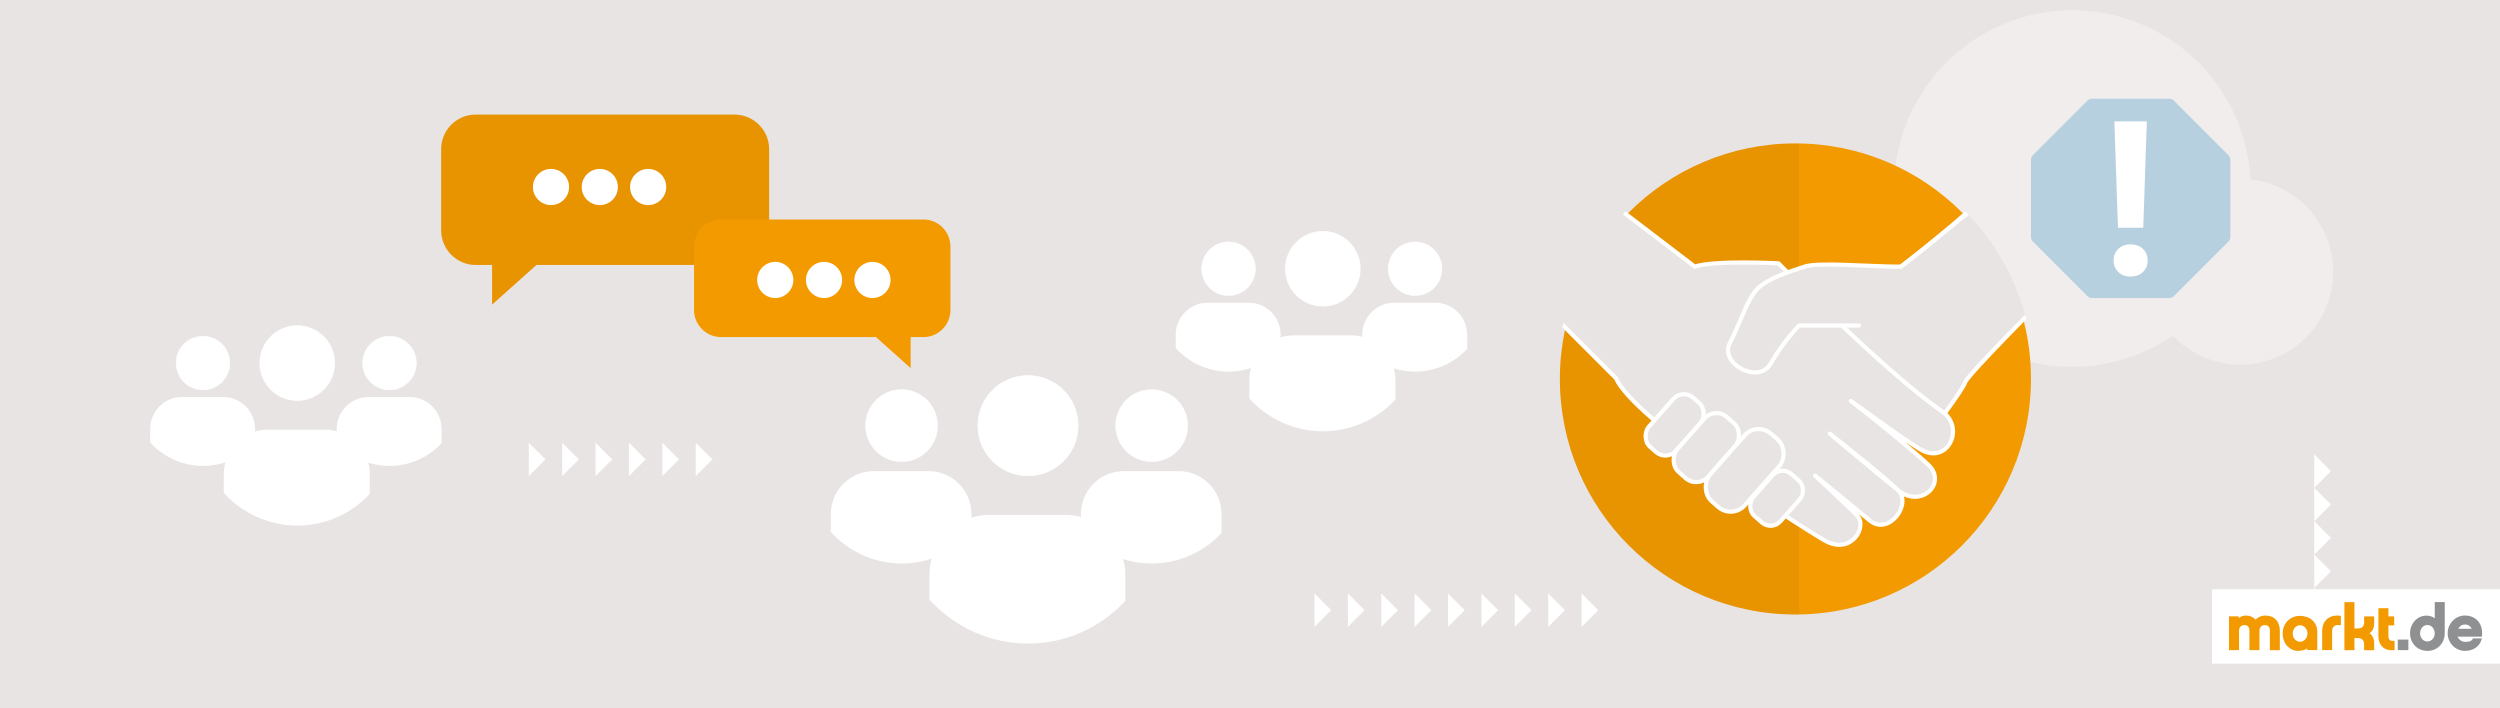 <?xml version="1.0" encoding="UTF-8"?>
<svg xmlns="http://www.w3.org/2000/svg" version="1.1" xmlns:xlink="http://www.w3.org/1999/xlink" viewBox="0 0 600 170">
  <defs>
    <style>
      .cls-1 {
        clip-path: url(#clippath-4);
      }

      .cls-2 {
        opacity: .05;
      }

      .cls-3, .cls-4, .cls-5, .cls-6 {
        fill: #fff;
      }

      .cls-7 {
        fill: none;
      }

      .cls-8 {
        fill: #f39a00;
      }

      .cls-9 {
        clip-path: url(#clippath-1);
      }

      .cls-4 {
        stroke-width: .17px;
      }

      .cls-4, .cls-10, .cls-6 {
        stroke: #fff;
      }

      .cls-4, .cls-6 {
        stroke-miterlimit: 10;
      }

      .cls-10 {
        stroke-linecap: round;
        stroke-linejoin: round;
      }

      .cls-10, .cls-11 {
        fill: #e8e4e3;
      }

      .cls-12 {
        fill: #bbd8eb;
        isolation: isolate;
        opacity: .9;
      }

      .cls-13 {
        clip-path: url(#clippath-3);
      }

      .cls-14 {
        fill: #f39a00;
      }

      .cls-15 {
        fill: #8f9092;
      }

      .cls-5 {
        opacity: .33;
      }

      .cls-16 {
        clip-path: url(#clippath-2);
      }

      .cls-17 {
        clip-path: url(#clippath);
      }

      .cls-6 {
        stroke-width: .12px;
      }
    </style>
    <clipPath id="clippath">
      <rect class="cls-7" width="600" height="170"/>
    </clipPath>
    <clipPath id="clippath-1">
      <rect class="cls-7" x="534.69" y="144.21" width="61.28" height="12.3"/>
    </clipPath>
    <clipPath id="clippath-2">
      <rect class="cls-7" x="534.69" y="144.21" width="61.28" height="12.3"/>
    </clipPath>
    <clipPath id="clippath-3">
      <rect class="cls-7" x="374.37" y="34.42" width="57.4" height="113.06"/>
    </clipPath>
    <clipPath id="clippath-4">
      <circle class="cls-7" cx="430.9" cy="90.95" r="57.26"/>
    </clipPath>
  </defs>
  <!-- Generator: Adobe Illustrator 28.7.1, SVG Export Plug-In . SVG Version: 1.2.0 Build 142)  -->
  <g>
    <g id="Ebene_2">
      <g class="cls-17">
        <g>
          <rect class="cls-11" x="-2.5" y="-8.33" width="608" height="182.33"/>
          <g>
            <rect class="cls-3" x="530.88" y="141.42" width="69.52" height="17.87"/>
            <g class="cls-9">
              <g class="cls-16">
                <path class="cls-8" d="M544.77,156.04v-4.71c0-.2-.04-.55-.2-.82-.17-.27-.43-.48-1.02-.49-.77,0-1.27.55-1.28,1.31v4.71h-2.41v-4.71c0-.2-.03-.55-.2-.82-.17-.27-.43-.48-1.02-.49-.75,0-1.26.55-1.27,1.31v4.71h-2.41v-8.12h2.32v.44c.47-.4,1.08-.64,1.77-.63.92,0,1.73.36,2.3.98.58-.61,1.39-.98,2.34-.98,1.08,0,1.96.36,2.56,1.01.6.64.91,1.55.91,2.6v4.71h-2.4Z"/>
                <path class="cls-8" d="M557.32,156.04v-4.66c0-1.04.33-1.95.96-2.61.63-.66,1.54-1.04,2.67-1.04.22,0,.67.04.67.04l.19.02v2.3l-.25-.05c-.15-.03-.29-.04-.43-.04-.45,0-.8.14-1.04.37-.24.23-.38.57-.38.99v4.66h-2.4Z"/>
                <path class="cls-8" d="M567.39,156.04v-1.45c0-.39-.11-.75-.33-1.01-.22-.26-.56-.43-1.11-.44h-.88v2.9h-2.41v-11.53h2.41v6.32h.88c.55,0,.89-.18,1.11-.44.22-.26.33-.63.33-1.02v-1.44h2.41v1.78c0,.93-.39,1.77-1.11,2.27.72.51,1.11,1.34,1.11,2.28v1.78h-2.41Z"/>
                <path class="cls-8" d="M571.62,155.08c-.54-.62-.8-1.49-.8-2.49v-6.62h2.4v1.96h1.39v2.17h-1.39v2.5c0,.48.1.77.27.94.16.17.41.27.82.27.05,0,.11,0,.17,0h.23s0,2.2,0,2.2l-.19.02c-.18.02-.35.03-.52.03h0c-1.01,0-1.82-.35-2.35-.97"/>
                <rect class="cls-15" x="575.46" y="153.5" width="2.55" height="2.53"/>
                <path class="cls-15" d="M582.58,156.21c-1.22,0-2.27-.47-3.01-1.24-.74-.77-1.16-1.83-1.16-2.99,0-2.31,1.74-4.23,3.89-4.23.78,0,1.47.2,2.04.64v-3.89h2.4v7.48c0,1.16-.43,2.22-1.16,2.99-.73.77-1.78,1.24-2.99,1.24,0,0,0,0,0,0M580.82,152c0,1.12.8,1.95,1.76,1.95.96,0,1.76-.86,1.76-1.95,0-1.12-.8-1.99-1.76-2-.96,0-1.75.82-1.76,2"/>
                <path class="cls-15" d="M591.6,156.21c-2.29,0-4.16-1.89-4.16-4.23,0-2.34,1.87-4.26,4.16-4.26,1.1,0,2.13.37,2.89,1.09.75.73,1.22,1.8,1.22,3.18,0,.2,0,.4-.03.62l-.02.19h-5.85c.31.72,1.05,1.25,1.78,1.25.32,0,.73-.01,1.08-.11.35-.1.63-.28.78-.6l.06-.13h2.14l-.08.27c-.47,1.66-1.97,2.73-3.95,2.73,0,0-.01,0-.02,0M593.21,150.92c-.28-.65-.87-1.03-1.63-1.04-.71,0-1.28.38-1.58,1.04h3.21Z"/>
                <path class="cls-8" d="M556.15,151.7c0-2.54-1.91-3.89-4.22-3.89s-4.09,1.81-4.09,4.22c0,2.75,2.02,4.18,3.58,4.18.68,0,1.69-.13,2.29-.57v.37s2.44,0,2.44,0v-4.32ZM552.02,154.02c-.98,0-1.77-.89-1.77-1.98s.79-1.98,1.77-1.98,1.77.89,1.77,1.98-.79,1.98-1.77,1.98"/>
              </g>
            </g>
          </g>
          <path class="cls-5" d="M540.11,43.03c-.19-3.68-.87-7.4-2.07-11.07-7.34-22.46-31.5-34.73-53.96-27.39-22.46,7.34-34.73,31.5-27.39,53.96,7.34,22.46,31.5,34.73,53.96,27.39,3.94-1.29,7.57-3.1,10.84-5.32,5.75,6.02,14.65,8.57,23.09,5.82,11.71-3.83,18.11-16.43,14.28-28.14-2.81-8.59-10.32-14.31-18.75-15.25Z"/>
          <g>
            <path class="cls-12" d="M520.62,23.69h-18.53c-.41,0-.81.16-1.1.46l-13.1,13.1c-.29.29-.46.69-.46,1.1v18.53c0,.41.16.81.46,1.1l13.1,13.1c.29.29.69.46,1.1.46h18.53c.41,0,.81-.16,1.1-.46l13.1-13.1c.29-.29.46-.69.46-1.1v-18.53c0-.41-.16-.81-.46-1.1l-13.1-13.1c-.29-.29-.69-.46-1.1-.46Z"/>
            <path class="cls-2" d="M520.62,23.69h-18.53c-.41,0-.81.16-1.1.46l-13.1,13.1c-.29.29-.46.69-.46,1.1v18.53c0,.41.16.81.46,1.1l13.1,13.1c.29.29.69.46,1.1.46h18.53c.41,0,.81-.16,1.1-.46l13.1-13.1c.29-.29.46-.69.46-1.1v-18.53c0-.41-.16-.81-.46-1.1l-13.1-13.1c-.29-.29-.69-.46-1.1-.46Z"/>
            <path class="cls-3" d="M511.34,58.65c1.23,0,2.22.36,2.97,1.09.75.73,1.13,1.65,1.13,2.78s-.38,2.03-1.13,2.76c-.75.72-1.74,1.09-2.97,1.09s-2.2-.36-2.95-1.09c-.75-.72-1.13-1.64-1.13-2.76s.38-2.04,1.13-2.77c.75-.73,1.73-1.1,2.95-1.1ZM514.38,54.65h-6.07l-.86-25.51h7.79l-.86,25.51Z"/>
          </g>
          <g>
            <polygon class="cls-3" points="379.58 142.43 379.58 150.44 383.59 146.44 379.58 142.43"/>
            <polygon class="cls-3" points="371.57 142.43 371.57 150.44 375.57 146.44 371.57 142.43"/>
            <polygon class="cls-3" points="363.55 142.43 363.55 150.44 367.56 146.44 363.55 142.43"/>
            <polygon class="cls-3" points="355.54 142.43 355.54 150.44 359.55 146.44 355.54 142.43"/>
            <polygon class="cls-3" points="347.53 142.43 347.53 150.44 351.53 146.44 347.53 142.43"/>
            <polygon class="cls-3" points="339.51 142.43 339.51 150.44 343.52 146.44 339.51 142.43"/>
            <polygon class="cls-3" points="331.5 142.43 331.5 150.44 335.51 146.44 331.5 142.43"/>
            <polygon class="cls-3" points="323.49 142.43 323.49 150.44 327.49 146.44 323.49 142.43"/>
            <polygon class="cls-3" points="315.48 142.43 315.48 150.44 319.48 146.44 315.48 142.43"/>
          </g>
          <g>
            <polygon class="cls-3" points="555.41 141.11 555.41 149.13 559.42 145.12 555.41 141.11"/>
            <polygon class="cls-3" points="555.41 133.1 555.41 141.11 559.42 137.11 555.41 133.1"/>
            <polygon class="cls-3" points="555.41 125.09 555.41 133.1 559.42 129.1 555.41 125.09"/>
            <polygon class="cls-3" points="555.41 117.08 555.41 125.09 559.42 121.08 555.41 117.08"/>
            <polygon class="cls-3" points="555.41 109.06 555.41 117.08 559.42 113.07 555.41 109.06"/>
          </g>
          <g>
            <g>
              <circle class="cls-14" cx="430.9" cy="90.95" r="56.53"/>
              <g class="cls-13">
                <circle class="cls-2" cx="430.9" cy="90.95" r="56.53"/>
              </g>
            </g>
            <g class="cls-1">
              <g>
                <path class="cls-10" d="M472.09,51.37c-3.27,1.91-26.87,23.77-40.3,26.75-1.16,1.25,30.2,26.98,30.2,26.98,1.84-1.84,8.96-11.37,9.64-13.32s20.16-21.4,20.16-21.4"/>
                <path class="cls-10" d="M388.39,49.99l18.37,14.01c4.48-1.61,20.09-.8,20.09-.8,1.55,1.55,25.15,25.71,39.3,35.59,5.48,3.82,1.41,12.51-4.79,9.31-3.42-1.77-19.81-13.89-16.82-11.6,8.27,6.32,16.92,13.71,18.41,15.2,4.31,4.31-1.86,10.41-7.37,5.99-5.51-4.42-16.42-13.61-16.42-13.61,0,0,13.09,10.28,16.42,13.61,3.33,3.33-2.3,11.04-6.89,7.19-4.59-3.85-13.09-10.74-13.09-10.74,0,0,7.51,6.97,10.03,9.49,2.76,2.76-1.32,9.66-7.6,6.14-6.05-3.39-45.96-29.25-50.21-39.01l-17.79-17.79"/>
                <path class="cls-10" d="M471.63,51.37c-7.03,6.32-15.38,12.63-15.38,12.63-8.04,0-19.75-1.15-23.19,0-3.44,1.15-8.73,2.76-11.25,5.28s-4.13,8.27-6.66,13.09c-2.53,4.82,6.89,10.1,9.87,4.82,2.99-5.28,6.77-9.07,6.77-9.07h14.35"/>
                <g>
                  <rect class="cls-10" x="397.56" y="94.13" width="8.71" height="15.68" rx="3.4" ry="3.4" transform="translate(167.92 -240.34) rotate(41.41)"/>
                  <rect class="cls-10" x="422.03" y="112.86" width="8.71" height="13.4" rx="3.15" ry="3.15" transform="translate(185.67 -252.12) rotate(41.41)"/>
                  <rect class="cls-10" x="404.56" y="98.65" width="9.91" height="17.55" rx="3.84" ry="3.84" transform="translate(173.43 -244.01) rotate(41.41)"/>
                  <rect class="cls-10" x="413.18" y="102.09" width="11.12" height="21.58" rx="4.51" ry="4.51" transform="translate(179.33 -248.74) rotate(41.41)"/>
                </g>
              </g>
            </g>
          </g>
          <g>
            <g>
              <circle class="cls-4" cx="246.72" cy="102.15" r="12.02"/>
              <path class="cls-3" d="M270.06,137.88v6.35c-5.81,6.29-14.11,10.22-23.34,10.22s-17.83-4.06-23.64-10.54v-6.03c0-7.85,6.43-14.3,14.3-14.3h18.38c7.87,0,14.3,6.44,14.3,14.3Z"/>
            </g>
            <g>
              <circle class="cls-6" cx="276.4" cy="102.15" r="8.64"/>
              <path class="cls-3" d="M293.17,123.34v4.56c-4.17,4.52-10.14,7.34-16.77,7.34s-12.81-2.92-16.98-7.57v-4.33c0-5.64,4.62-10.27,10.27-10.27h13.2c5.66,0,10.27,4.63,10.27,10.27Z"/>
            </g>
            <g>
              <circle class="cls-6" cx="216.38" cy="102.15" r="8.64"/>
              <path class="cls-3" d="M233.15,123.34v4.56c-4.17,4.52-10.14,7.34-16.77,7.34s-12.81-2.92-16.98-7.57v-4.33c0-5.64,4.62-10.27,10.27-10.27h13.2c5.66,0,10.27,4.63,10.27,10.27Z"/>
            </g>
          </g>
          <g>
            <g>
              <circle class="cls-4" cx="71.34" cy="87.13" r="8.97"/>
              <path class="cls-3" d="M88.75,113.78v4.74c-4.33,4.7-10.53,7.62-17.41,7.62s-13.3-3.03-17.63-7.86v-4.5c0-5.86,4.79-10.67,10.67-10.67h13.71c5.87,0,10.67,4.81,10.67,10.67Z"/>
            </g>
            <g>
              <circle class="cls-6" cx="93.48" cy="87.13" r="6.44"/>
              <path class="cls-3" d="M105.99,102.94v3.4c-3.11,3.37-7.56,5.48-12.51,5.48s-9.56-2.18-12.67-5.65v-3.23c0-4.21,3.44-7.66,7.66-7.66h9.85c4.22,0,7.66,3.45,7.66,7.66Z"/>
            </g>
            <g>
              <circle class="cls-6" cx="48.71" cy="87.13" r="6.44"/>
              <path class="cls-3" d="M61.22,102.94v3.4c-3.11,3.37-7.56,5.48-12.51,5.48s-9.56-2.18-12.67-5.65v-3.23c0-4.21,3.44-7.66,7.66-7.66h9.85c4.22,0,7.66,3.45,7.66,7.66Z"/>
            </g>
          </g>
          <g>
            <g>
              <circle class="cls-4" cx="317.48" cy="64.5" r="8.97"/>
              <path class="cls-3" d="M334.89,91.15v4.74c-4.33,4.7-10.53,7.62-17.41,7.62s-13.3-3.03-17.63-7.86v-4.5c0-5.86,4.79-10.67,10.67-10.67h13.71c5.87,0,10.67,4.81,10.67,10.67Z"/>
            </g>
            <g>
              <circle class="cls-6" cx="339.62" cy="64.5" r="6.44"/>
              <path class="cls-3" d="M352.13,80.31v3.4c-3.11,3.37-7.56,5.48-12.51,5.48s-9.56-2.18-12.67-5.65v-3.23c0-4.21,3.44-7.66,7.66-7.66h9.85c4.22,0,7.66,3.45,7.66,7.66Z"/>
            </g>
            <g>
              <circle class="cls-6" cx="294.85" cy="64.5" r="6.44"/>
              <path class="cls-3" d="M307.36,80.31v3.4c-3.11,3.37-7.56,5.48-12.51,5.48s-9.56-2.18-12.67-5.65v-3.23c0-4.21,3.44-7.66,7.66-7.66h9.85c4.22,0,7.66,3.45,7.66,7.66Z"/>
            </g>
          </g>
          <g>
            <g>
              <path class="cls-8" d="M105.88,35.78v19.51c0,4.56,3.72,8.3,8.28,8.3h3.94v9.51s10.65-9.51,10.65-9.51h47.54c4.56,0,8.3-3.74,8.3-8.3v-19.51c0-4.56-3.74-8.28-8.3-8.28h-62.13c-4.56,0-8.28,3.72-8.28,8.28Z"/>
              <path class="cls-2" d="M105.88,35.78v19.51c0,4.56,3.72,8.3,8.28,8.3h3.94v9.51s10.65-9.51,10.65-9.51h47.54c4.56,0,8.3-3.74,8.3-8.3v-19.51c0-4.56-3.74-8.28-8.3-8.28h-62.13c-4.56,0-8.28,3.72-8.28,8.28Z"/>
              <g>
                <circle class="cls-3" cx="143.95" cy="44.88" r="4.34"/>
                <circle class="cls-3" cx="132.24" cy="44.88" r="4.34"/>
                <circle class="cls-3" cx="155.56" cy="44.88" r="4.34"/>
              </g>
            </g>
            <g>
              <path class="cls-8" d="M228.11,59.15v15.26c0,3.56-2.91,6.49-6.47,6.49h-3.08v7.44l-8.33-7.44h-37.17c-3.56,0-6.49-2.92-6.49-6.49v-15.26c0-3.56,2.92-6.47,6.49-6.47h48.57c3.56,0,6.47,2.91,6.47,6.47Z"/>
              <g>
                <circle class="cls-3" cx="197.77" cy="67.19" r="4.34"/>
                <circle class="cls-3" cx="186.06" cy="67.19" r="4.34"/>
                <circle class="cls-3" cx="209.39" cy="67.19" r="4.34"/>
              </g>
            </g>
          </g>
          <g>
            <polygon class="cls-3" points="166.97 106.24 166.97 114.25 170.98 110.25 166.97 106.24"/>
            <polygon class="cls-3" points="158.96 106.24 158.96 114.25 162.96 110.25 158.96 106.24"/>
            <polygon class="cls-3" points="150.94 106.24 150.94 114.25 154.95 110.25 150.94 106.24"/>
            <polygon class="cls-3" points="142.93 106.24 142.93 114.25 146.94 110.25 142.93 106.24"/>
            <polygon class="cls-3" points="134.92 106.24 134.92 114.25 138.92 110.25 134.92 106.24"/>
            <polygon class="cls-3" points="126.91 106.24 126.91 114.25 130.91 110.25 126.91 106.24"/>
          </g>
        </g>
      </g>
    </g>
  </g>
</svg>